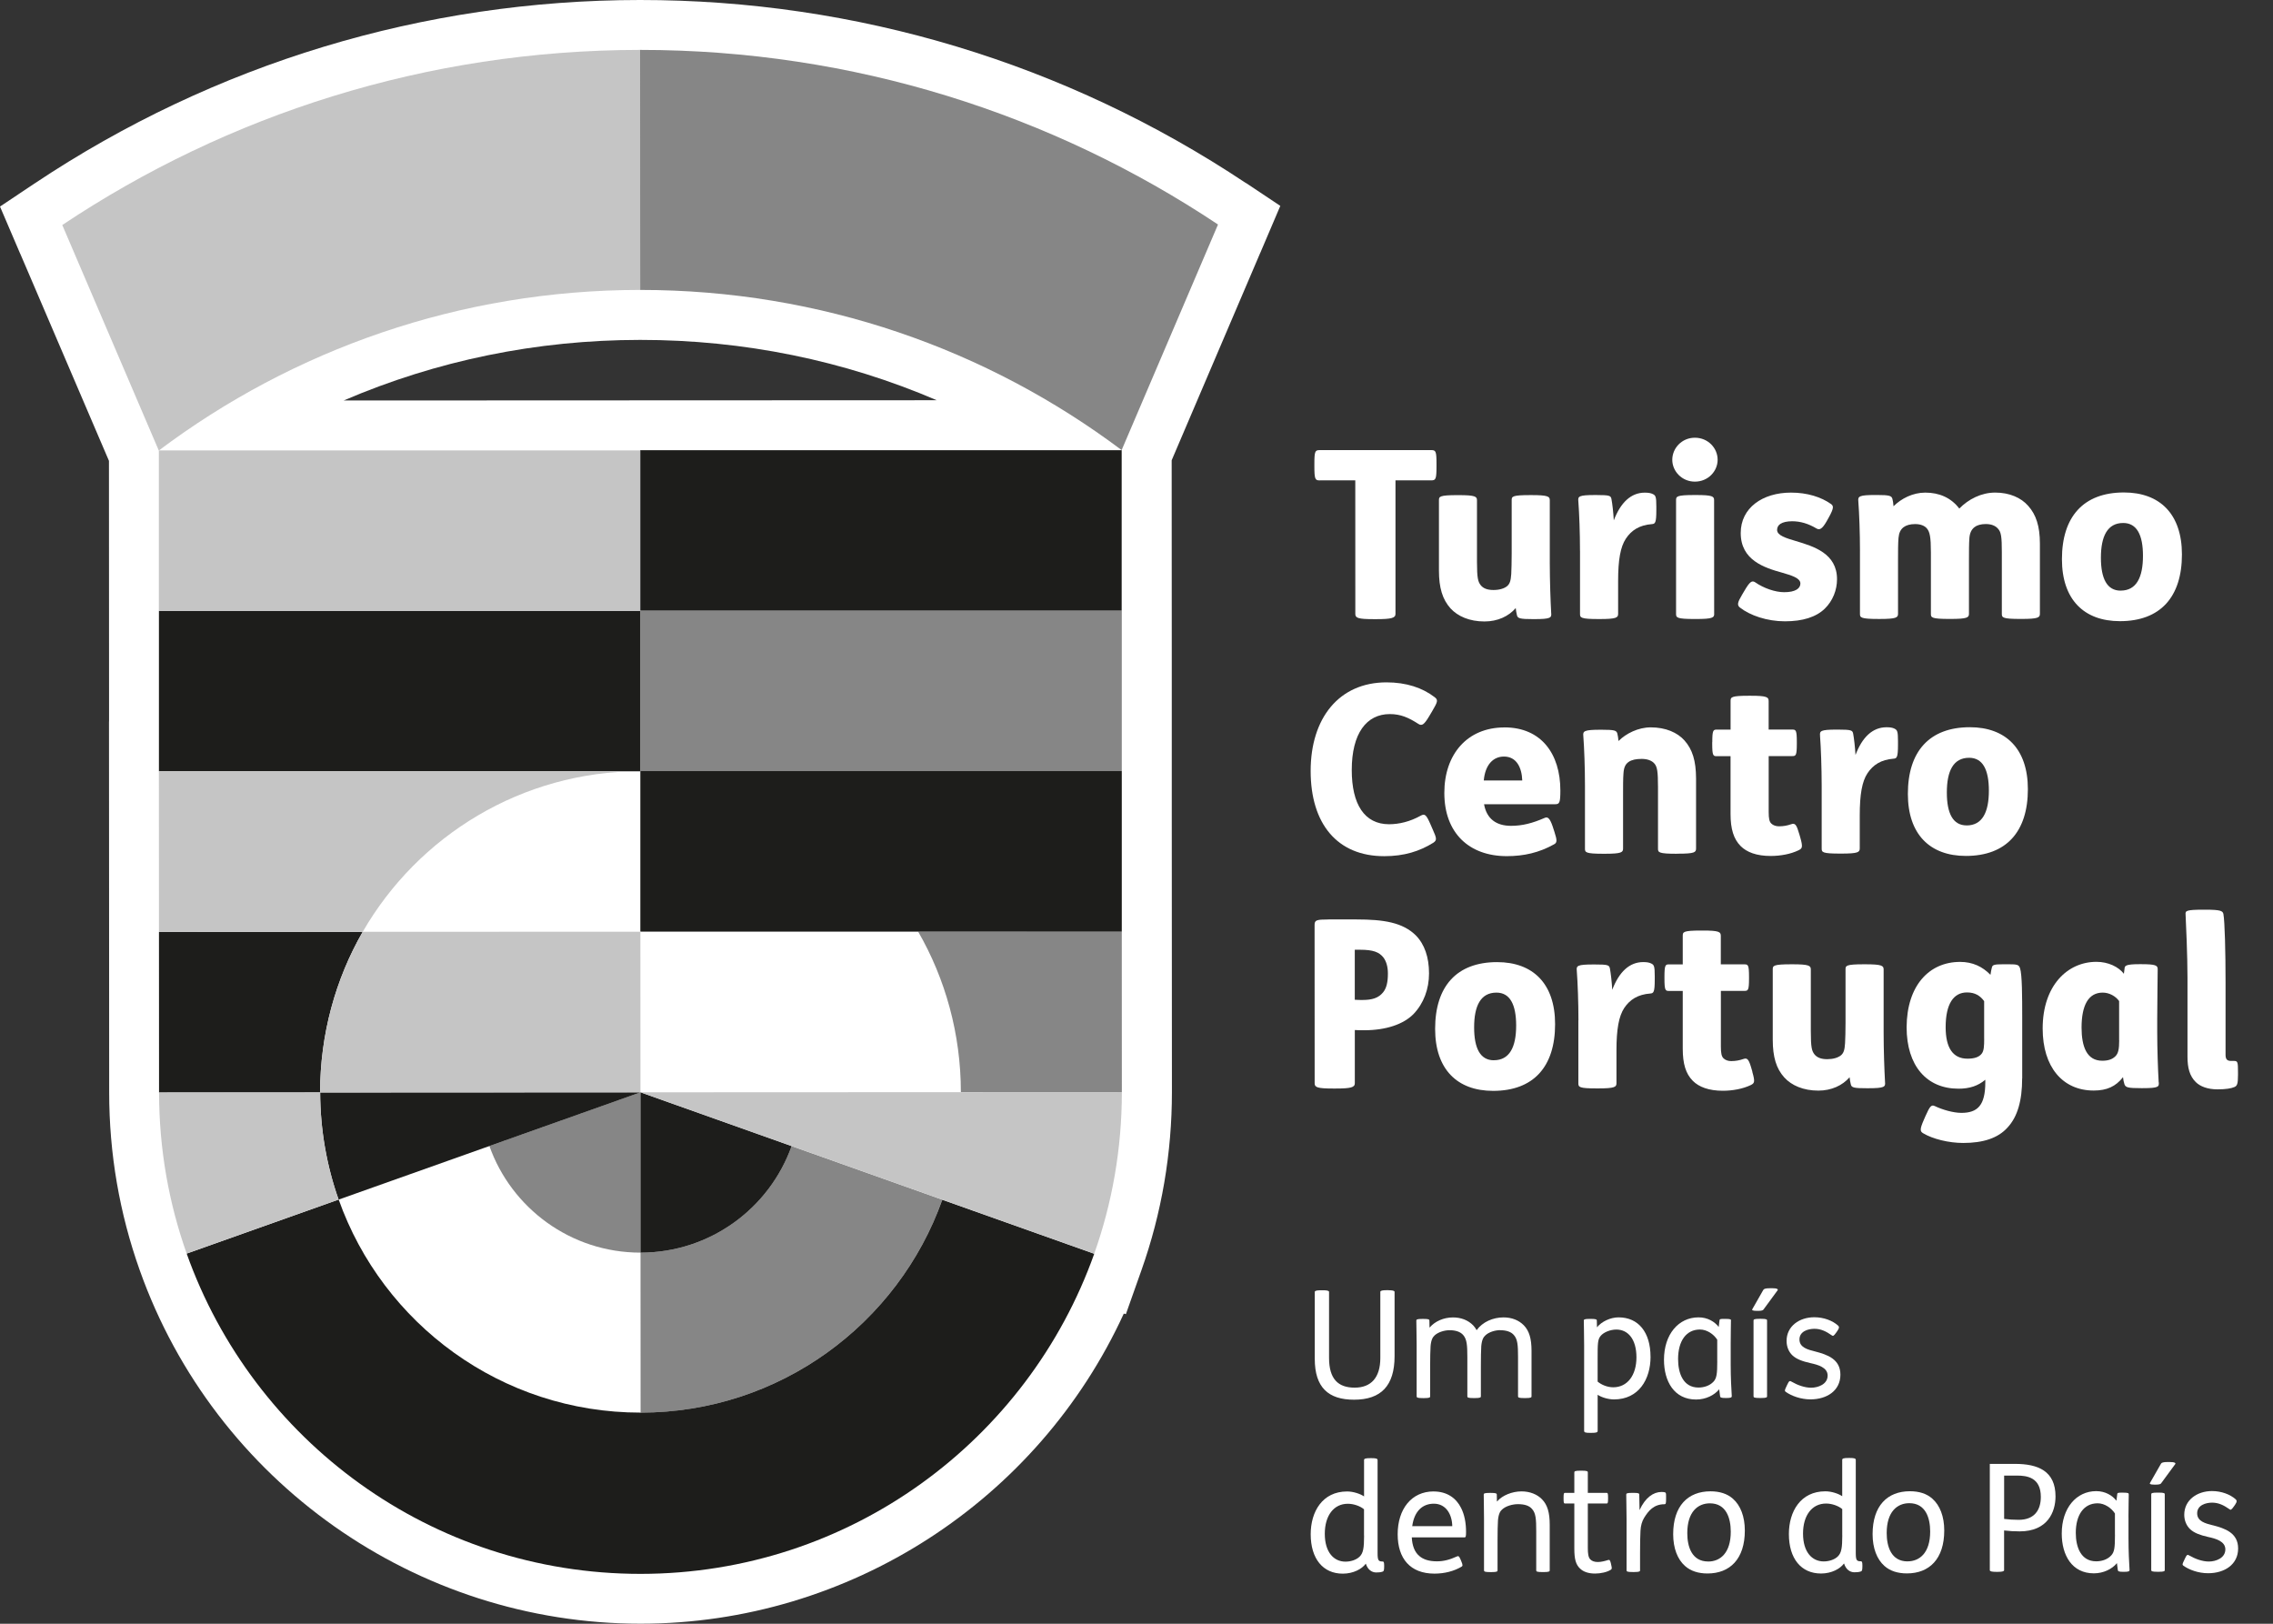 <?xml version="1.0" encoding="UTF-8"?>
<svg id="Layer_1" xmlns="http://www.w3.org/2000/svg" width="63" height="45" viewBox="0 0 63 45">
  <rect x="0" y="0" width="63" height="45" fill="#333333" stroke="none"/>
  <path d="M36.581,13.313h.983s.001,3.703.001,3.703c0,.111.078.143.514.143h.072c.416,0,.527-.033.527-.143v-3.703s.988,0,.988,0c.13,0,.149-.032.149-.403v-.046c0-.364-.019-.39-.15-.39h-3.085c-.13.001-.15.027-.15.391v.045c0,.372.02.404.15.404" fill="#fff"/>
  <path d="M41.146,17.223c.365,0,.67-.144.865-.371.007.065.02.143.033.195.02.091.079.111.45.111h.032c.456,0,.482-.039.468-.169-.019-.345-.038-.885-.039-1.38v-1.745c0-.104-.047-.143-.509-.143h-.033c-.508,0-.514.04-.514.144v1.477c0,.234-.006.436-.012.566-.013.188-.039.267-.11.332-.084.072-.222.111-.384.111-.169,0-.28-.045-.35-.13-.078-.098-.105-.195-.106-.651v-1.705c0-.104-.046-.143-.508-.143h-.026c-.508,0-.52.039-.52.143v1.946c0,.482.099.801.32,1.049.202.22.527.364.944.363" fill="#fff"/>
  <path d="M43.793,15.269v1.744c0,.104.014.143.515.143h.033c.462,0,.508-.04.508-.144v-.911c0-.586.064-.944.214-1.172.155-.234.376-.377.722-.404.091-.007.123-.033.123-.391v-.091c0-.28-.019-.312-.098-.351-.052-.026-.117-.039-.221-.039-.384,0-.671.274-.86.768-.013-.227-.039-.455-.065-.592-.019-.091-.045-.11-.423-.11h-.033c-.455,0-.475.039-.462.169.026.344.046.885.046,1.38" fill="#fff"/>
  <path d="M47.511,17.012l-.002-3.15c0-.104-.039-.143-.501-.143h-.032c-.508,0-.521.039-.521.143v3.15c.001.104.014.143.523.143h.032c.462,0,.502-.04.502-.144" fill="#fff"/>
  <path d="M46.976,13.348c.365,0,.631-.287.631-.606,0-.325-.267-.612-.632-.611-.358,0-.625.287-.625.612,0,.318.268.605.626.605" fill="#fff"/>
  <path d="M49.451,16.412c-.248,0-.566-.11-.801-.273-.091-.059-.149-.026-.305.241l-.065.11c-.124.208-.136.28-.058.345.28.221.755.384,1.25.384.494,0,.866-.118,1.106-.352.221-.216.338-.515.338-.814,0-.716-.645-.911-1.146-1.06-.261-.079-.514-.15-.515-.306,0-.071.032-.13.092-.169.071-.046.182-.072.325-.072.228,0,.449.065.677.201.078.045.15.026.28-.201l.065-.117c.136-.248.129-.306.058-.359-.273-.195-.664-.319-1.113-.318-.787,0-1.393.424-1.392,1.12,0,.755.657.963,1.152,1.1.241.072.502.143.502.299,0,.137-.138.241-.449.241" fill="#fff"/>
  <path d="M51.552,15.266v1.744c0,.104.014.144.521.144h.026c.462,0,.508-.04.508-.144v-1.483c0-.235,0-.469.013-.618.013-.143.057-.235.143-.3.071-.052.176-.085.318-.085.15,0,.268.045.333.13.071.091.104.222.104.651v1.705c0,.104.013.143.514.143h.033c.463,0,.508-.04.508-.143v-1.484c0-.235,0-.469.012-.618.013-.143.059-.235.143-.3.065-.052.175-.085.312-.085.15,0,.268.046.339.131.085.091.105.221.105.651v1.705c0,.104.014.143.515.143h.032c.463,0,.508-.04.508-.143v-1.946c-.001-.482-.105-.801-.327-1.048-.196-.222-.514-.365-.912-.365-.383,0-.742.183-.995.443-.228-.299-.553-.442-.944-.442-.345,0-.664.164-.879.378-.006-.085-.019-.163-.032-.209-.026-.078-.072-.104-.436-.103h-.033c-.455,0-.488.039-.475.169.026.345.046.885.046,1.38" fill="#fff"/>
  <path d="M58.868,13.648c-1.12,0-1.718.671-1.718,1.849,0,1.119.612,1.718,1.608,1.718,1.12,0,1.718-.671,1.718-1.849,0-1.12-.612-1.718-1.608-1.718M58.778,16.369c-.378,0-.547-.332-.548-.911,0-.599.182-.964.618-.964.378,0,.548.331.548.91,0,.599-.182.964-.618.964Z" fill="#fff"/>
  <path d="M38.366,23.728c.554,0,.983-.137,1.36-.372.11-.072.09-.13-.014-.365l-.065-.149c-.117-.267-.157-.3-.274-.234-.293.162-.591.234-.872.235-.684,0-1.035-.553-1.035-1.503,0-1.015.408-1.549,1.054-1.55.305,0,.521.098.794.273.098.065.163.013.299-.215l.085-.143c.149-.254.169-.306.065-.384-.339-.261-.787-.41-1.334-.41-1.315,0-2.102.991-2.102,2.455,0,1.465.737,2.363,2.039,2.362" fill="#fff"/>
  <path d="M41.697,20.16c-1.035,0-1.666.75-1.665,1.816,0,1.107.684,1.751,1.732,1.751.475,0,.898-.098,1.308-.327.085-.045.091-.104.012-.345l-.051-.156c-.079-.234-.143-.266-.215-.234-.344.15-.624.222-.937.222-.41,0-.677-.195-.748-.599h1.972c.117,0,.143-.04.143-.379,0-1.015-.528-1.75-1.549-1.75M41.125,21.631c.039-.436.26-.664.559-.664.351,0,.495.306.508.663h-1.068Z" fill="#fff"/>
  <path d="M46.475,23.659h.033c.463,0,.501-.039.501-.143v-1.946c-.002-.482-.099-.8-.32-1.048-.196-.221-.521-.364-.937-.364-.346,0-.684.17-.892.378-.007-.072-.02-.163-.033-.208-.026-.084-.072-.104-.436-.104h-.032c-.456,0-.489.039-.475.169.026.345.046.885.046,1.38v1.745c0,.104.014.143.515.143h.033c.462,0,.508-.039.508-.143v-1.478c0-.234-.001-.469.012-.618.012-.163.058-.247.142-.306.084-.058.201-.084.364-.084.15,0,.281.045.351.13.079.091.098.221.099.651v1.705c0,.104.014.143.521.143" fill="#fff"/>
  <path d="M47.457,20.567v.045c0,.326.026.345.124.345h.384v1.601c0,.417.086.696.281.891.169.169.443.274.833.273.268,0,.554-.052.769-.157.104-.052.13-.078.045-.371l-.019-.066c-.079-.273-.117-.325-.228-.286-.111.039-.215.058-.338.058-.085,0-.162-.026-.215-.078-.052-.052-.071-.136-.071-.319v-1.549s.656,0,.656,0c.098,0,.124-.019.124-.345v-.045c0-.325-.026-.345-.124-.345h-.657v-.788c0-.111-.046-.15-.508-.149h-.033c-.507,0-.514.039-.514.15v.788s-.383,0-.383,0c-.098,0-.124.02-.124.345" fill="#fff"/>
  <path d="M50.445,20.39c.026.345.045.885.046,1.38v1.744c0,.104.014.143.515.142h.032c.463,0,.508-.039.508-.143v-.911c0-.586.064-.945.214-1.172.156-.234.377-.377.722-.404.092-.007.124-.033.124-.391v-.09c0-.279-.02-.313-.098-.352-.052-.026-.117-.039-.221-.038-.384,0-.671.273-.859.768-.013-.228-.04-.456-.065-.592-.019-.091-.046-.111-.422-.111h-.033c-.456,0-.475.039-.462.169" fill="#fff"/>
  <path d="M54.597,20.154c-1.119,0-1.718.671-1.717,1.849,0,1.12.613,1.718,1.608,1.718,1.12,0,1.718-.671,1.718-1.85,0-1.119-.613-1.717-1.609-1.717M54.507,22.875c-.377,0-.547-.332-.547-.911,0-.599.181-.963.618-.963.378,0,.547.331.547.911,0,.599-.182.964-.618.964Z" fill="#fff"/>
  <path d="M36.82,25.482c-.332,0-.384.019-.384.149l.002,4.393c0,.111.078.143.515.143h.071c.417,0,.527-.032.527-.144v-1.477c.084.006.182.006.26.006.613,0,1.093-.17,1.367-.449.28-.293.43-.69.43-1.126,0-.449-.124-.807-.366-1.054-.365-.358-.885-.442-1.652-.442h-.769ZM38.343,26.535c.079.104.125.254.125.443,0,.227-.033.403-.136.527-.124.15-.293.208-.567.208-.052,0-.156,0-.215-.006v-1.386s.149,0,.149,0c.358,0,.527.065.644.214Z" fill="#fff"/>
  <path d="M41.494,26.664c-1.119,0-1.717.671-1.717,1.85,0,1.119.612,1.718,1.608,1.718,1.12,0,1.718-.671,1.717-1.85,0-1.12-.612-1.718-1.608-1.718M41.404,29.384c-.377,0-.546-.332-.546-.911,0-.599.181-.963.618-.964.377,0,.546.332.547.911,0,.599-.183.963-.618.963Z" fill="#fff"/>
  <path d="M43.747,28.277v1.744c0,.104.014.144.515.143h.033c.461,0,.508-.04.508-.144v-.911c0-.586.065-.943.214-1.172.156-.234.378-.377.723-.403.091-.007.124-.032.124-.39v-.091c0-.28-.02-.313-.098-.351-.052-.026-.117-.039-.221-.039-.384,0-.67.274-.859.768-.013-.227-.039-.455-.065-.592-.02-.09-.046-.111-.423-.11h-.033c-.456,0-.475.039-.462.17.026.344.046.885.046,1.38" fill="#fff"/>
  <path d="M48.57,29.7l-.019-.065c-.078-.274-.117-.325-.228-.287-.111.039-.215.058-.339.059-.085,0-.163-.026-.215-.078-.052-.052-.072-.137-.072-.318v-1.55s.657,0,.657,0c.097,0,.123-.019.123-.345v-.045c0-.325-.026-.345-.124-.345h-.658s0-.788,0-.788c0-.111-.045-.15-.507-.149h-.033c-.508,0-.515.039-.515.15v.788s-.384,0-.384,0c-.097,0-.123.019-.123.345v.046c0,.325.026.345.123.345h.384s0,1.601,0,1.601c0,.417.084.697.281.892.169.169.442.273.832.273.268,0,.554-.053.769-.156.104-.053.13-.079.045-.372" fill="#fff"/>
  <path d="M52.247,29.992c-.019-.345-.039-.885-.039-1.38v-1.744c0-.104-.046-.144-.509-.144h-.033c-.508,0-.514.039-.514.144v1.477c0,.234-.006.436-.013.566-.012.189-.038.267-.109.332-.086.072-.223.11-.385.111-.169,0-.28-.045-.351-.13-.078-.098-.104-.195-.104-.651v-1.706c-.001-.104-.047-.143-.509-.143h-.026c-.508,0-.521.039-.52.143v1.946c0,.482.098.801.32,1.048.202.221.527.364.944.364.365,0,.67-.144.866-.371.006.065.019.143.033.195.019.092.078.111.449.11h.032c.456,0,.482-.039.468-.169" fill="#fff"/>
  <path d="M56.049,29.886v-1.705c-.001-.546-.001-1.165-.06-1.348-.04-.104-.072-.11-.378-.11h-.065c-.293,0-.319.02-.338.091-.014.046-.027.124-.039.202-.221-.228-.496-.358-.841-.358-.86,0-1.477.658-1.483,1.81,0,1.067.554,1.705,1.439,1.704.305,0,.54-.078.742-.248v.072c0,.638-.215.846-.663.846-.229,0-.534-.091-.736-.188-.097-.045-.136,0-.261.28l-.045.104c-.117.267-.104.319-.014.371.261.156.704.267,1.107.267.547,0,.964-.131,1.23-.43.273-.293.404-.742.403-1.361M54.995,28.786c0,.202-.007.332-.065.41-.071.098-.202.144-.398.144-.403,0-.605-.299-.605-.872,0-.651.221-.964.592-.964.222,0,.365.091.475.241v1.041Z" fill="#fff"/>
  <path d="M59.831,29.988c-.02-.345-.04-.93-.04-1.379v-.384c0-.58.013-1.028.013-1.367,0-.104-.059-.137-.463-.137h-.039c-.39,0-.41.046-.416.117l-.019.149c-.15-.195-.437-.331-.761-.331-.808,0-1.491.664-1.49,1.849,0,1.067.554,1.718,1.414,1.718.363,0,.611-.111.813-.371.006.064.02.136.039.195.033.091.091.11.469.11h.033c.455,0,.461-.039.449-.169M58.737,28.831c0,.247-.026.364-.105.442-.085.085-.201.124-.364.124-.43,0-.573-.391-.574-.918,0-.618.189-.97.586-.97.181,0,.357.097.455.234v1.088Z" fill="#fff"/>
  <path d="M61.926,29.402h-.091c-.111,0-.15-.052-.15-.169v-2.005c0-.84-.021-1.692-.06-1.9-.02-.084-.078-.117-.508-.117h-.032c-.502,0-.515.033-.508.13.012.228.053,1.153.053,1.751v2.194c0,.306.059.534.229.702.123.123.332.202.599.202.241,0,.384-.026.475-.065.071-.033.097-.079.097-.332v-.059c0-.292-.006-.331-.104-.331" fill="#fff"/>
  <path d="M38.474,35.756h-.046c-.108,0-.17.012-.17.046v1.832c0,.545-.256.822-.71.823-.461,0-.711-.24-.711-.826v-1.828c0-.034-.064-.046-.18-.045h-.046c-.108,0-.17.012-.17.046v1.857c.001.79.375,1.13,1.089,1.13.748,0,1.123-.387,1.123-1.206v-1.783c0-.033-.064-.046-.18-.045" fill="#fff"/>
  <path d="M41.584,36.865c.158,0,.299.041.377.136.101.116.114.275.114.611v1.084c0,.033.012.05.178.05h.025c.167,0,.171-.021.171-.05v-1.259c0-.337-.064-.553-.213-.707-.137-.141-.333-.22-.562-.22-.294,0-.581.125-.747.354-.025-.05-.058-.092-.096-.134-.138-.141-.333-.22-.561-.219-.257,0-.499.108-.644.279h-.004l-.004-.188c0-.037-.021-.05-.17-.05h-.022c-.158,0-.17.017-.17.05,0,.104.008.396.009.678v1.417c0,.033.013.05.179.05h.025c.166,0,.17-.021.17-.05v-.823c0-.241.004-.453.012-.569.016-.179.062-.249.111-.295.096-.091.271-.145.417-.145.157,0,.298.04.378.136.099.117.113.274.113.611v1.084c0,.034.013.05.179.05h.025c.166,0,.171-.021.171-.05v-.823c0-.242.003-.453.011-.569.017-.179.062-.249.113-.295.095-.092.269-.146.416-.146" fill="#fff"/>
  <path d="M45.747,37.602c0-.682-.337-1.093-.885-1.093-.227,0-.469.115-.599.275l-.004-.183c0-.037-.025-.05-.175-.05h-.016c-.158,0-.17.017-.17.05,0,.104.009.395.009.678v2.377c0,.042.038.054.171.054h.025c.141,0,.179-.013.179-.054v-1.002c.103.071.291.129.453.129.685,0,1.013-.558,1.013-1.181M44.713,38.447c-.166,0-.329-.071-.432-.158v-.644c0-.41.003-.519.078-.615.083-.108.274-.183.441-.183.324,0,.556.266.557.768,0,.503-.253.832-.644.832Z" fill="#fff"/>
  <path d="M47.978,36.6c0-.033-.004-.049-.162-.049h-.008c-.125,0-.146,0-.15.049l-.021.175c-.116-.15-.311-.267-.561-.266-.549,0-.956.466-.956,1.176,0,.598.283,1.101.89,1.101.27,0,.507-.121.64-.283l.025.191c.004.037.03.05.158.05h.016c.129,0,.15-.017.15-.051-.013-.228-.03-.498-.03-.881v-.581c0-.267.007-.533.007-.633M47.597,37.717c0,.362-.017.479-.104.574-.113.121-.279.163-.416.163-.428,0-.566-.399-.566-.79,0-.499.224-.818.606-.818.197,0,.383.132.479.282v.59Z" fill="#fff"/>
  <path d="M48.806,36.549h-.025c-.166,0-.179.017-.179.05v2.095c0,.033.013.05.18.05h.025c.166,0,.17-.021.17-.05v-2.095c0-.029-.004-.05-.171-.05" fill="#fff"/>
  <path d="M49.106,35.702h-.05c-.117,0-.166.016-.183.046l-.303.532c-.017.025-.009.049.125.049h.033c.1,0,.137-.016.15-.037l.391-.533c.02-.029-.008-.058-.162-.058" fill="#fff"/>
  <path d="M51.01,38.098c0-.432-.362-.556-.702-.644-.2-.05-.433-.109-.433-.332,0-.229.244-.296.415-.296.184,0,.329.075.483.183.028.024.05.024.124-.083l.029-.042c.059-.083.051-.121.017-.149-.154-.137-.395-.229-.657-.229-.416,0-.769.25-.768.657,0,.162.062.308.166.403.112.103.274.161.494.211.212.046.478.121.478.345,0,.242-.265.337-.457.337-.182,0-.382-.074-.54-.166-.054-.034-.071-.029-.125.087l-.021.045c-.045.096-.057.121-.016.15.158.112.416.207.682.207.458,0,.831-.242.831-.686" fill="#fff"/>
  <path d="M38.327,43.275c-.112,0-.145-.017-.145-.224v-2.586c-.001-.041-.039-.054-.172-.054h-.025c-.142,0-.178.013-.178.054v1.006c-.103-.071-.299-.137-.469-.137-.686,0-1.01.561-1.01,1.185,0,.681.341,1.093.889,1.093.299,0,.532-.133.636-.274h.004c.051.161.162.241.287.241.07,0,.125-.004.182-.025.026-.008.038-.037.038-.137v-.029c0-.088-.012-.113-.038-.113M37.808,42.556c0,.349-.025.486-.121.581-.095.096-.253.142-.395.142-.324,0-.573-.261-.573-.772,0-.503.248-.832.638-.832.166,0,.346.066.449.153v.728Z" fill="#fff"/>
  <path d="M39.736,41.333c-.615,0-.998.49-.997,1.189,0,.669.346,1.089,1.019,1.089.278,0,.54-.067.751-.192.034-.021.038-.045-.008-.154l-.021-.05c-.042-.103-.067-.095-.104-.078-.199.092-.373.133-.549.133-.215,0-.377-.05-.49-.149-.129-.108-.196-.287-.207-.515h1.463c.033,0,.041-.026.041-.15,0-.246-.041-.474-.138-.666-.137-.274-.391-.456-.761-.456M39.142,42.297c.058-.428.294-.623.598-.624.349,0,.508.312.512.623h-1.109Z" fill="#fff"/>
  <path d="M42.171,41.332c-.257,0-.532.109-.677.279h-.004l-.004-.187c0-.037-.022-.05-.171-.05h-.021c-.158,0-.17.016-.17.05,0,.104.008.395.008.677v1.418c0,.033.013.05.18.05h.025c.166,0,.17-.021.17-.05v-.819c0-.241.004-.452.012-.569.017-.179.062-.25.112-.295.1-.096.287-.15.441-.15.183,0,.315.041.394.137.101.116.113.275.113.611v1.085c0,.033.012.049.179.049h.025c.166,0,.17-.021.17-.05v-1.26c0-.337-.063-.553-.213-.706-.136-.141-.34-.22-.569-.22" fill="#fff"/>
  <path d="M44.646,43.317c-.021-.079-.034-.096-.075-.083-.083.026-.187.055-.283.055-.095,0-.166-.025-.213-.075-.053-.058-.066-.162-.066-.32v-1.226s.524,0,.524,0c.029,0,.037-.022.037-.133v-.033c0-.109-.008-.129-.037-.129h-.524v-.565c0-.03-.004-.05-.17-.05h-.025c-.166,0-.179.017-.179.05v.565h-.261c-.029,0-.037.02-.037.129v.033c0,.112.008.133.037.133h.261v1.255c0,.278.039.436.159.548.091.088.228.138.416.138.154,0,.332-.038.436-.105.033-.021.033-.045.012-.132l-.012-.055Z" fill="#fff"/>
  <path d="M46.138,41.356c-.022-.005-.051-.008-.088-.008-.221,0-.449.154-.607.503l-.008-.428c0-.038-.02-.05-.17-.05h-.021c-.158,0-.17.016-.17.05,0,.104.008.395.009.677v1.418c0,.033.012.049.178.049h.026c.165,0,.17-.021.17-.049v-.479c0-.241.004-.498.012-.615.008-.146.042-.262.1-.358.12-.195.269-.378.564-.378.041,0,.045-.033.045-.154v-.062c0-.096-.004-.108-.04-.116" fill="#fff"/>
  <path d="M47.41,41.33c-.624,0-1.036.403-1.035,1.189,0,.39.121.697.328.88.158.141.37.208.623.208.624,0,1.035-.404,1.035-1.189,0-.391-.121-.698-.329-.881-.159-.142-.37-.207-.623-.207M47.344,43.275c-.453,0-.578-.411-.578-.785,0-.594.294-.827.627-.827.453,0,.578.411.578.786,0,.595-.295.827-.627.827Z" fill="#fff"/>
  <path d="M51.581,43.269c-.112,0-.145-.016-.145-.224v-2.585c-.001-.041-.039-.054-.173-.054h-.025c-.141,0-.178.013-.178.054v1.006c-.103-.071-.298-.137-.469-.136-.685,0-1.01.561-1.009,1.185,0,.681.341,1.093.89,1.093.299,0,.532-.134.635-.275h.005c.05.162.162.241.287.241.071,0,.125-.004.183-.025.025-.008.037-.037.037-.137v-.029c0-.088-.012-.113-.037-.113M51.062,42.55c0,.349-.025.486-.121.582-.095.095-.253.141-.394.141-.325,0-.573-.262-.573-.772,0-.503.248-.832.638-.832.167,0,.346.066.449.154v.727Z" fill="#fff"/>
  <path d="M52.936,41.328c-.624,0-1.034.403-1.034,1.189,0,.391.121.698.328.881.158.141.37.207.623.207.624,0,1.035-.403,1.035-1.189,0-.391-.121-.698-.329-.881-.158-.142-.369-.207-.623-.207M52.871,43.272c-.453,0-.578-.411-.578-.785,0-.595.294-.828.627-.828.453,0,.578.411.578.785,0,.595-.295.827-.627.827Z" fill="#fff"/>
  <path d="M55.854,40.57h-.703v2.947c.001.033.064.045.18.045h.045c.108,0,.171-.013.171-.045v-1.102c.137.017.291.025.432.025.773,0,.993-.536.993-.969,0-.706-.487-.901-1.119-.901M55.951,42.12c-.133,0-.274-.008-.403-.025v-1.201s.357,0,.357,0c.275,0,.66.05.66.59,0,.375-.186.636-.614.636Z" fill="#fff"/>
  <path d="M58.994,42.048c0-.266.008-.532.008-.631,0-.034-.004-.05-.162-.05h-.009c-.124,0-.146,0-.149.05l-.021.174c-.116-.149-.312-.266-.561-.266-.548,0-.956.466-.955,1.177,0,.598.283,1.101.889,1.101.271,0,.508-.121.64-.283l.025.191c.005.038.03.05.159.05h.016c.129,0,.15-.017.15-.05-.013-.228-.029-.499-.029-.881v-.582ZM58.62,42.535c0,.361-.016.477-.105.573-.111.121-.278.162-.415.162-.428,0-.566-.399-.566-.789,0-.499.223-.819.606-.819.196,0,.382.133.479.282v.591Z" fill="#fff"/>
  <path d="M59.829,41.366h-.025c-.166,0-.179.016-.179.05v2.094c0,.033.013.05.179.05h.025c.166,0,.171-.02.171-.05v-2.094c0-.03-.005-.05-.171-.05" fill="#fff"/>
  <path d="M60.128,40.518h-.05c-.117,0-.167.017-.182.046l-.304.532c-.016.025-.009.049.125.049h.033c.1,0,.137-.017.149-.037l.391-.532c.02-.03-.009-.058-.162-.058" fill="#fff"/>
  <path d="M61.329,42.271c-.199-.05-.431-.107-.431-.332,0-.228.245-.295.414-.295.184,0,.328.075.483.183.029.025.049.025.125-.084l.029-.042c.058-.083.05-.12.016-.15-.154-.136-.394-.228-.656-.228-.415,0-.769.25-.769.657,0,.162.063.307.167.403.113.104.275.162.495.212.212.045.477.121.477.344,0,.242-.265.337-.456.337-.184,0-.383-.075-.541-.166-.055-.034-.071-.029-.125.087l-.021.046c-.046.096-.059.121-.017.15.158.113.416.208.683.207.456,0,.831-.242.831-.686,0-.432-.362-.556-.704-.644" fill="#fff"/>
  <path d="M34.527,5.07C29.542,1.751,23.738-.002,17.738,0,11.741.003,5.939,1.761.958,5.085l-.958.639.556,1.299.003.004.174.405,2.035,4.752.252.588.003,7.224h-.002l.005,10.282c0,1.69.285,3.346.847,4.925,2.083,5.862,7.663,9.799,13.886,9.796,5.783-.003,11.011-3.408,13.389-8.594l.058.015.43-1.214c.562-1.584.846-3.247.846-4.942l-.004-7.515h0v-4.446s0,0,0,0l-.003-5.547,2.454-5.746h.001s.556-1.304.556-1.304l-.957-.638ZM9.526,11.099c2.57-1.105,5.348-1.678,8.217-1.679,2.871-.001,5.65.569,8.221,1.672l-16.438.007Z" fill="#fff"/>
  <path d="M17.749,25.822l-.002-4.449s0,0,0,0c-3.289,0-6.162,1.793-7.694,4.452l7.696-.003Z" fill="#fff"/>
  <path d="M17.751,30.272h0l-.002-4.45,7.7-.003c.753,1.303,1.184,2.836,1.184,4.449,0,.006,0-.006,0,0l-8.881.004Z" fill="#fff"/>
  <path d="M17.753,34.716c-1.933,0-3.577-1.233-4.189-2.955l-4.178,1.484c1.223,3.443,4.508,5.906,8.369,5.904h0l-.002-4.433h0Z" fill="#fff"/>
  <rect x="17.747" y="16.924" width="13.345" height="4.446" fill="#868686"/>
  <path d="M17.739,1.383l.003,6.652c5.005-.002,9.629,1.649,13.346,4.439l2.671-6.252h0C29.175,3.169,23.662,1.381,17.739,1.383" fill="#868686"/>
  <path d="M13.564,31.76c.611,1.722,2.256,2.956,4.189,2.955v-4.444s-4.189,1.489-4.189,1.489Z" fill="#868686"/>
  <path d="M26.633,30.268l4.461-.002-.002-4.45-5.644.003c.753,1.303,1.184,2.836,1.184,4.449" fill="#868686"/>
  <path d="M17.753,34.716h0l.002,4.433c3.857-.002,7.14-2.464,8.362-5.901l-4.177-1.486c-.613,1.721-2.257,2.953-4.188,2.954" fill="#868686"/>
  <path d="M26.118,33.248c-1.223,3.437-4.505,5.899-8.362,5.901-3.861.001-7.147-2.462-8.369-5.904l8.365-2.972-8.878.004c.002,1.035.184,2.046.511,2.968l-4.211,1.497c1.839,5.174,6.778,8.878,12.582,8.876,5.799-.003,10.734-3.703,12.572-8.871l-4.211-1.497h0Z" fill="#1d1d1b"/>
  <rect x="4.405" y="16.929" width="13.342" height="4.447" fill="#1d1d1b"/>
  <rect x="17.748" y="21.37" width="13.344" height="4.449" fill="#1d1d1b"/>
  <polyline points="8.873 30.275 8.874 30.275 8.873 30.275" fill="#1d1d1b"/>
  <path d="M10.053,25.825l-5.647.003.002,4.45,4.464-.002c0-1.613.43-3.146,1.18-4.45" fill="#1d1d1b"/>
  <path d="M21.941,31.762l-4.189-1.49v4.444c1.933-.001,3.577-1.234,4.189-2.955" fill="#1d1d1b"/>
  <rect x="17.744" y="12.477" width="13.345" height="4.446" fill="#1d1d1b"/>
  <path d="M17.751,30.272l12.577,4.473c.496-1.395.767-2.913.766-4.479l-13.344.006Z" fill="#c5c5c5"/>
  <path d="M10.053,25.825c-.751,1.304-1.181,2.837-1.18,4.45l-4.464.002c0,1.565.27,3.067.765,4.463l4.211-1.496c-.327-.923-.509-1.934-.512-2.969l8.878-.004-.002-4.45-7.697.003ZM8.873,30.275s0-.003,0,0h0Z" fill="#c5c5c5"/>
  <rect x="4.403" y="12.483" width="13.342" height="4.446" fill="#c5c5c5"/>
  <path d="M17.747,21.373l-13.343.006.002,4.449,5.647-.003c1.532-2.659,4.405-4.451,7.694-4.452" fill="#c5c5c5"/>
  <path d="M17.744,8.035l-.003-6.652c-5.922.004-11.432,1.795-16.015,4.853h0l2.675,6.25c3.716-2.793,8.337-4.449,13.342-4.451" fill="#c5c5c5"/>
</svg>
